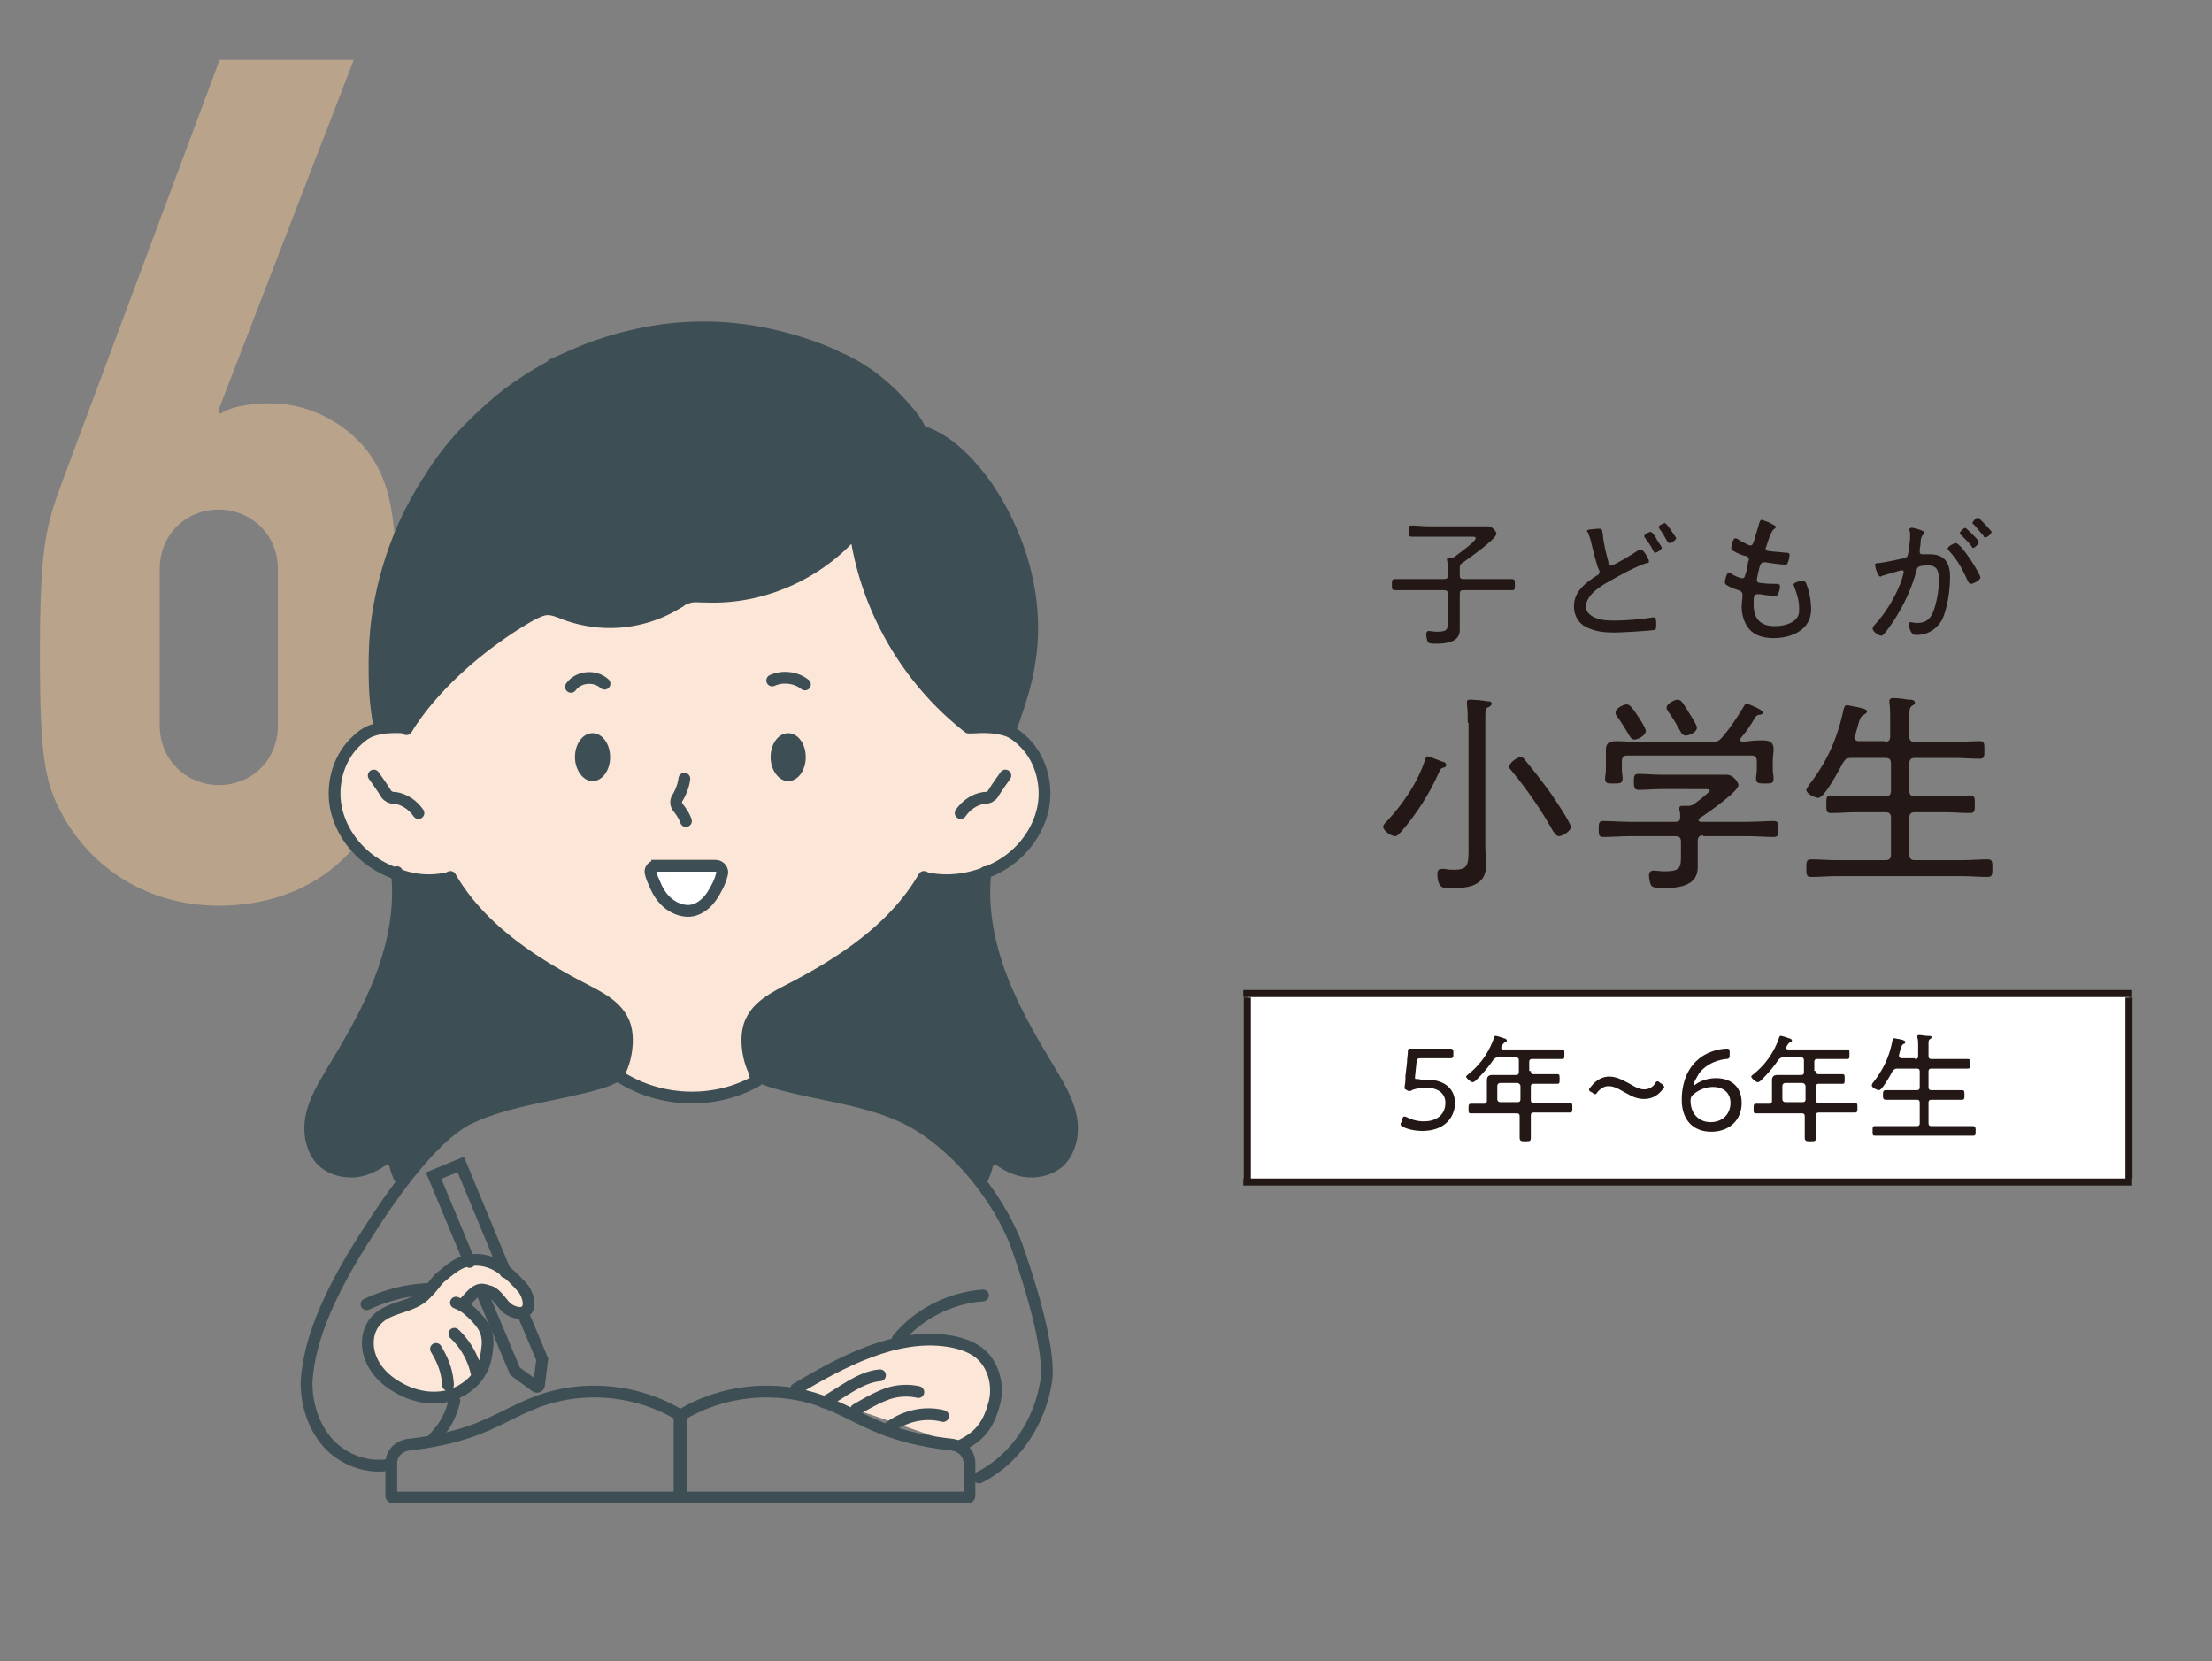 <svg version="1.1" id="レイヤー_1" xmlns="http://www.w3.org/2000/svg" x="0" y="0" width="277" height="208" viewBox="0 0 277 208" xml:space="preserve"><rect x="0" y="0" width="277" height="208" fill="#808080" stroke="none"/><style>.st0{fill:#fff}.st1{fill:none;stroke:#231815;stroke-width:.884;stroke-miterlimit:10}.st2{fill:#231815}.st4{fill:#3d4f55}.st5{fill:#fce6d7}.st6{fill:none;stroke:#3d4f55;stroke-width:1.474;stroke-linecap:round;stroke-miterlimit:10}</style><path class="st0" d="M156.2 124.4h110.4V148H156.2z"/><path class="st1" d="M155.7 124.4H267M156.2 147.6v-22.7M266.6 147.6v-22.7M155.7 148H267"/><path class="st2" d="M182.8 71.1v.9c0 .4.1.5.5.5h6c.4 0 .4.2.4.7 0 .6 0 .7-.4.7h-6c-.4 0-.5.1-.5.5v4.5c0 1.6-1.9 1.7-3.1 1.7-.3 0-.7 0-.9-.2-.1-.2-.2-.7-.2-1 0-.2.1-.4.3-.4.2 0 .7.1 1 .1 1.4 0 1.4-.3 1.4-1.3v-3.4c0-.4-.1-.5-.5-.5h-6.1c-.4 0-.4-.2-.4-.7s0-.7.4-.7h6.1c.4 0 .5-.1.5-.5v-.6c0-.4 0-.9-.1-1.3V70c0-.2.1-.2.3-.2h.3c.2 0 .3 0 .5-.2.4-.3 2.5-1.8 2.5-2.2 0-.2-.2-.2-.5-.2h-7.5c-.4 0-.4-.2-.4-.7 0-.6 0-.7.4-.7.7 0 1.4.1 2.1.1h7.4c.7 0 1.1.8 1.1.9 0 .7-3.6 3.2-4.3 3.7-.2.1-.3.3-.3.6zM199 66.3c.2 0 .9-.1 1.2-.1.5 0 .4.2.5.6.1 1.2.4 2.4.7 3.5 0 .2.1.5.4.5.3 0 2.8-1.5 3.2-1.8.1-.1.3-.2.5-.2.3 0 1 1.2 1 1.5 0 .2-.2.2-.3.2-1.3.4-3.5 1.6-4.7 2.3-1.1.6-2.9 1.7-2.9 3.2 0 .7.7 1.2 1.3 1.4.8.3 1.6.3 2.5.3 1.2 0 3.5-.2 4.6-.4h.2c.2 0 .2.6.2.9 0 .5 0 .7-.4.7-.7.1-4 .3-4.8.3-1.3 0-2.4-.1-3.6-.7-1-.5-1.5-1.5-1.5-2.6 0-1.8 1.4-2.9 2.8-3.8.2-.1.4-.2.4-.5 0-.1 0-.2-.1-.3-.3-.7-.7-2.4-.9-3.2-.1-.5-.2-.8-.4-1.3 0-.1-.1-.1-.1-.2-.2-.2 0-.2.2-.3zm8.4 1.1c.1.3.7 1 .7 1.2 0 .2-.6.6-.8.6-.2 0-.2-.1-.4-.5s-.5-.8-.8-1.2c-.1-.2-.2-.2-.2-.4s.6-.5.8-.5c.2 0 .6.6.7.8zm1.8-1.1c.1.2.7 1 .7 1.1 0 .2-.6.6-.8.6-.1 0-.2-.1-.3-.2-.3-.5-.6-1.1-1-1.6 0-.1-.1-.1-.1-.2 0-.2.6-.5.8-.5.1 0 .4.4.7.8zM222.4 66c0 .1-.2.2-.3.3-.3.2-.8 1.7-.9 2.1 0 .1-.1.1-.1.2 0 .3.2.4.5.4.6.1 1.3.1 1.9.2.4 0 .6 0 .6.3 0 .2-.1.7-.2.9-.1.2-.1.3-.3.3-.5 0-2-.2-2.5-.3h-.2c-.4 0-.4.3-.5.4-.1.3-.4 1.6-.4 1.8 0 .4.4.4.6.4.6.1 1.2.1 1.8.1.4 0 .5.1.5.3 0 .3-.1.7-.2.9-.1.2-.1.3-.4.3-.5 0-1.4-.1-1.9-.2h-.3c-.5 0-.5.3-.5 1.3 0 1.7.8 2.7 2.6 2.7.9 0 2.1-.2 2.7-.9.4-.4.4-.8.4-1.4 0-.9-.3-1.8-.6-2.6 0-.1-.1-.2-.1-.3 0-.3 1-.5 1.2-.5.2 0 .3.2.4.4.4 1 .6 2.2.6 3.2 0 2.6-2.5 3.6-4.7 3.6-1.2 0-2.4-.3-3.1-1.2-.6-.7-.9-1.8-.9-2.7 0-.4.1-1 .1-1.4v-.2c0-.4-.5-.5-.8-.6-.3-.1-.8-.3-1.1-.5-.2-.1-.3-.2-.3-.4s.2-1.2.5-1.2c.2 0 .3.1.4.2.3.2 1 .5 1.3.5.3 0 .3-.3.5-.9.1-.3.1-.6.2-1.1 0-.1.1-.2.1-.3 0-.4-.3-.5-.5-.5-.4-.1-1.1-.4-1.4-.6-.2-.1-.3-.2-.3-.4s.2-1.2.5-1.2c.2 0 .5.2.6.3.2.1 1.1.6 1.3.6.3 0 .3-.3.4-.4.2-.8.5-1.6.7-2.4.1-.2.1-.4.3-.4.1 0 .6.2.9.3.3.2.9.4.9.6zM240.6 66.4c.1.1.4.1.4.3 0 .1-.1.2-.1.2-.3.2-.4.6-.4 1.2 0 .2-.1.5-.1.8v.2c0 .2.1.3.3.3h1c1.8 0 2.5 1.1 2.5 2.8 0 1.6-.3 3.9-1 5.4-.7 1.2-1.8 1.9-3.2 1.9-.4 0-.5-.1-.7-.4-.1-.2-.3-.7-.3-1 0-.1.1-.2.2-.2.2 0 .5.1.9.1 1 0 1.5-.4 1.9-1.2.5-1.1.8-2.9.8-4.1 0-1-.1-1.9-1.3-1.9-1.3 0-1.4.2-1.5.6-.6 2.3-1.6 4.4-2.9 6.4-.3.4-.8 1.2-1.2 1.6-.1.1-.2.2-.3.2-.3 0-1.1-.5-1.1-.9 0-.1.1-.3.2-.4 1.4-1.5 2.5-3.3 3.3-5.3.1-.2.4-1.3.4-1.4 0-.1-.1-.2-.2-.2-.3 0-2.1.6-2.5.7-.1 0-.1.1-.2.1-.4 0-.7-1.3-.7-1.5 0-.2.3-.2.5-.2.8-.1 2.2-.4 3.1-.6.5-.1.5-.3.6-.9.1-.6.2-1.4.2-2 0-.2 0-.4-.1-.6v-.1c0-.1.1-.2.2-.2.1-.1 1.1.2 1.3.3zm7.4 5.9c0 .3-.8.8-1.2.8-.2 0-.3-.2-.4-.4-.7-1.5-1.2-2.5-2.3-3.7-.1-.1-.2-.2-.2-.3 0-.3.8-.7 1-.7.7 0 3.1 3.9 3.1 4.3zm-.8-5.2c.1.1.6.6.6.8 0 .2-.5.7-.7.7-.1 0-.2-.1-.2-.2-.4-.5-.8-.9-1.3-1.4-.1-.1-.2-.1-.2-.2 0-.2.5-.7.7-.7.1 0 .9.8 1.1 1zm2.2-.5c0 .2-.5.7-.8.7-.1 0-.2-.1-.2-.2-.4-.5-.8-.9-1.2-1.4-.1-.1-.2-.1-.2-.2 0-.2.5-.7.7-.7.2.1 1.7 1.7 1.7 1.8z"/><g><path class="st2" d="M180.8 96.1c-.4.1-.4.2-.6.6-1.2 2.7-2.8 5.2-4.7 7.4-.2.2-.5.6-.8.6-.5 0-1.5-.7-1.5-1.2 0-.2.3-.5.4-.6 2-2.1 4-5 4.9-7.9.1-.2.1-.3.3-.3s.8.3 1.4.5c.2.1.5.2.6.2.2.1.3.2.3.4s-.2.3-.3.3zm3-5.6c0-.8 0-1.6-.1-2.3v-.3c0-.3.2-.3.5-.3s1.6.1 2 .2c.2 0 .6 0 .6.3 0 .2-.1.2-.3.4-.5.1-.5.5-.5 1.5v16c0 .8.1 1.5.1 2.3 0 1-.3 1.9-1.3 2.4-.9.5-2.3.5-3.3.5-.5 0-1.5.2-1.5-1.8 0-.3.1-.6.5-.6h.5c.3.1.7.1 1.1.1 1.8 0 1.8-.7 1.8-2.7V90.5zm11.4 14.2c-.3 0-.5-.4-.7-.6-1.5-2.7-3.3-5.3-5.3-7.7-.1-.1-.2-.2-.2-.4 0-.5 1-1.2 1.4-1.2.3 0 .5.2.6.4 1 1.2 2 2.5 2.9 3.7.5.7 2.8 4.1 2.8 4.6.1.5-1 1.2-1.5 1.2zM213.3 104.6c-.5 0-.7.2-.7.7v3.3c0 2.5-2.7 2.6-4.6 2.6-.3 0-.9 0-1.2-.3-.2-.3-.3-.9-.3-1.3s.2-.6.6-.6c.3 0 .8.1 1.3.1 2.1 0 2.1-.5 2.1-2.1v-1.6c0-.5-.2-.7-.7-.7H204c-1.1 0-2.1.1-3.2.1-.6 0-.6-.3-.6-1s0-1 .6-1c1.1 0 2.1.1 3.2.1h5.8c.5 0 .6-.2.6-.6 0-.3 0-.6-.1-.9v-.2c0-.3.2-.3.4-.3h.8c.2 0 .4-.1.6-.2.3-.2 2-1.5 2-1.7 0-.2-.4-.2-.6-.2H208c-.9 0-1.9.1-2.8.1-.5 0-.6-.3-.6-1s0-1 .6-1c.9 0 1.9.1 2.8.1h8.2c.9 0 1.5 1 1.5 1.3 0 .8-4 3.6-4.8 4.1-.1.1-.2.2-.2.3.1.2.2.2.3.2h5.9c1.1 0 2.1-.1 3.2-.1.6 0 .6.3.6 1s0 1-.6 1c-1.1 0-2.1-.1-3.2-.1h-5.6zm7.3-11.9c.8 0 1.5.1 1.5 1.1 0 .5-.1 1-.1 1.5v1.1c0 .3.1.7.1 1.1 0 .6-.3.6-1.1.6-.7 0-1.1 0-1.1-.6 0-.4.1-.7.1-1.1v-1.1c0-.5-.2-.7-.7-.7h-15.5c-.5 0-.7.2-.7.7v1.1c0 .3.1.7.1 1.1 0 .6-.4.6-1.1.6-.8 0-1.1 0-1.1-.6 0-.3.1-.7.1-1.1v-1.1-1.4c0-1 .6-1.1 1.4-1.1.8 0 1.7.1 2.5.1h9.4c.6 0 .8-.1 1.2-.5 1.1-1.3 1.9-2.5 2.8-4 .1-.1.1-.3.3-.3.2 0 2.1.8 2.1 1.1 0 .2-.3.3-.5.3s-.3.1-.5.3c-.5.9-1.1 1.8-1.8 2.6 0 .1-.1.1-.1.2 0 .2.2.3.4.3.6-.1 1.4-.2 2.3-.2zm-15.9-.1c-.3 0-.5-.2-.6-.4-.5-.8-1-1.7-1.6-2.5-.1-.1-.2-.3-.2-.5 0-.5 1-1 1.4-1 .4 0 .7.4 1.5 1.6.2.3.9 1.4.9 1.7 0 .6-1 1.1-1.4 1.1zm6.4-.5c-.3 0-.5-.2-.6-.4-.5-.9-1-1.8-1.6-2.6-.1-.2-.2-.3-.2-.5 0-.5 1-1 1.4-1 .5 0 .8.7 1.5 1.8.2.3.9 1.4.9 1.7 0 .6-1 1-1.4 1zM236 92.9c.5 0 .7-.2.7-.7V90c0-.7 0-1.4-.1-2v-.2c0-.3.2-.4.5-.4.4 0 1.3.1 1.8.2.4 0 .9 0 .9.4 0 .2-.1.2-.4.4-.3.2-.3.6-.3 1.4v2.4c0 .5.2.7.7.7h4.9c1.1 0 2.1-.1 3.2-.1.6 0 .6.3.6 1.1s0 1.1-.6 1.1c-1.1 0-2.1-.1-3.2-.1h-4.9c-.5 0-.7.2-.7.7V99c0 .5.2.7.7.7h3.8c1 0 2.1-.1 3.1-.1.6 0 .6.3.6 1.1s0 1.1-.6 1.1c-1 0-2.1-.1-3.1-.1h-3.8c-.5 0-.7.2-.7.7v4.6c0 .5.2.7.7.7h5.9c1.1 0 2.1-.1 3.2-.1.6 0 .6.3.6 1.1s0 1.1-.6 1.1c-1.1 0-2.1-.1-3.2-.1H230c-1.1 0-2.1.1-3.2.1-.6 0-.6-.3-.6-1.1s0-1.1.6-1.1c1.1 0 2.1.1 3.2.1h6.1c.5 0 .7-.2.7-.7v-4.6c0-.5-.2-.7-.7-.7h-3.7c-1 0-2 .1-3.1.1-.6 0-.6-.3-.6-1.1s0-1.1.6-1.1c1 0 2.1.1 3.1.1h3.7c.5 0 .7-.2.7-.7v-3.4c0-.5-.2-.7-.7-.7h-4.3c-.5 0-.7.1-1 .6-.4.7-2.3 4.4-3.1 4.4-.4 0-1.5-.5-1.5-1 0-.2.3-.5.4-.7 2.3-3 3.5-5.8 4.3-9.5.1-.2.1-.4.4-.4.2 0 .9.2 1.1.2.9.2 1.4.3 1.4.6 0 .2-.3.3-.4.4-.4.2-.5.5-.7 1.2-.1.3-.2.8-.4 1.4 0 .1-.1.1-.1.2 0 .4.4.5.5.5h3.3z"/></g><g><path class="st2" d="M178.8 135.2c1.9 0 3.4 1 3.4 2.9 0 1.6-1.1 3.5-4.1 3.5-.9 0-1.8-.2-2.4-.5-.2-.1-.3-.2-.3-.3 0-.1 0-.2.1-.3l.1-.4c.1-.2.1-.3.3-.3 0 0 .1 0 .3.1.6.3 1.3.5 2.1.5 1.9 0 2.7-1.1 2.7-2.3 0-1.2-.9-1.9-2.4-1.9-.7 0-1.3.1-1.8.3-.1.1-.2.1-.3.1-.1 0-.2 0-.3-.1-.2-.1-.3-.1-.3-.3v-.2c.1-.5.1-.9.1-1.3l.2-1.7c0-.5.1-.9.1-1.3s.1-.4.4-.4h4.9c.3 0 .4.1.4.4v.4c0 .3-.1.4-.3.4H177.9c-.4 0-.4.1-.5.4l-.2 1.9v.1c0 .2 0 .2.2.2h.2c.3.1.7.1 1.2.1zM191.7 134.1c0 .3.1.4.4.4H195c.3 0 .3.1.3.6s0 .6-.3.6H192.1c-.3 0-.4.1-.4.4v1.6c0 .3.1.4.4.4h4.5c.3 0 .3.2.3.6 0 .4 0 .6-.3.6h-4.5c-.3 0-.4.1-.4.4v2.7c0 .5-.1.5-.7.5-.5 0-.7 0-.7-.5v-2.6c0-.3-.1-.4-.4-.4h-5.7c-.3 0-.3-.1-.3-.6 0-.4 0-.6.3-.6H185.8c.3 0 .4-.1.4-.4v-1.6-.9c0-.5.2-.7.7-.7h2.9c.3 0 .4-.1.4-.4v-1.4c0-.3-.1-.4-.4-.4h-2.2c-.3 0-.4.1-.6.3-.6.9-1.3 1.7-2.1 2.5-.1.1-.3.3-.5.3s-.8-.5-.8-.7c0-.1.3-.3.4-.4a9.9 9.9 0 003.1-4.5c0-.1.1-.2.2-.2s.8.2 1 .3c.1 0 .4.1.4.3 0 .1-.1.1-.2.2-.2.1-.2.1-.4.4l-.1.2v.1c0 .2.1.2.3.2h7.3c.3 0 .3.1.3.6s0 .6-.3.6h-3.7c-.3 0-.4.1-.4.4v1.1zm-3.8 1.5c-.3 0-.4.2-.4.4v1.6c0 .3.2.4.4.4h2.1c.3 0 .4-.1.4-.4V136c0-.2-.2-.4-.4-.4h-2.1zM208.4 136.1c0 .1-.1.2-.2.3-.6.8-1.4 1.2-2.3 1.2-.9 0-1.5-.3-2.2-.7-.8-.4-1.4-.9-2.3-.9-.5 0-1 .3-1.4.8-.1.2-.2.2-.3.2-.1 0-.2-.1-.3-.2l-.2-.1c-.2-.1-.2-.2-.2-.3 0-.1.1-.2.2-.3.6-.8 1.4-1.3 2.3-1.3.9 0 1.6.4 2.2.7.8.4 1.4.9 2.2.9.6 0 1.1-.3 1.4-.8.1-.2.2-.2.3-.2.1 0 .2.1.3.2l.2.1c.2.2.3.3.3.4zM214.9 135c1.7 0 3.2.9 3.2 3.1s-1.6 3.6-3.8 3.6c-2.3 0-3.7-1.5-3.7-4 0-1.9.6-3.8 2-5 1.1-1 2.7-1.4 3.7-1.4.2 0 .3.1.3.4v.4c0 .4-.1.5-.5.5-1.5.2-2.7.9-3.4 1.9-.2.4-.6 1-.6 1.3v.1s.1 0 .2-.1c.7-.5 1.6-.8 2.6-.8zm-2.8 2c-.3.2-.4.5-.4.8 0 1.7 1.1 2.7 2.5 2.7 1.6 0 2.5-1.1 2.5-2.4 0-1.2-.8-2-2.2-2-.8 0-1.7.3-2.4.9zM227.4 134.1c0 .3.1.4.4.4H230.7c.3 0 .3.1.3.6s0 .6-.3.6H227.8c-.3 0-.4.1-.4.4v1.6c0 .3.1.4.4.4h4.5c.3 0 .3.2.3.6 0 .4 0 .6-.3.6h-4.5c-.3 0-.4.1-.4.4v2.7c0 .5-.1.5-.7.5-.5 0-.7 0-.7-.5v-2.6c0-.3-.1-.4-.4-.4h-5.7c-.3 0-.3-.1-.3-.6 0-.4 0-.6.3-.6H221.5c.3 0 .4-.1.4-.4v-1.6-.9c0-.5.2-.7.7-.7h2.9c.3 0 .4-.1.4-.4v-1.4c0-.3-.1-.4-.4-.4h-2.2c-.3 0-.4.1-.6.3-.6.9-1.3 1.7-2.1 2.5-.1.1-.3.3-.5.3s-.8-.5-.8-.7c0-.1.3-.3.4-.4a9.9 9.9 0 003.1-4.5c0-.1.1-.2.2-.2s.8.2 1 .3c.1 0 .4.1.4.3 0 .1-.1.1-.2.2-.2.1-.2.1-.4.4l-.1.2v.1c0 .2.1.2.3.2h7.3c.3 0 .3.1.3.6s0 .6-.3.6h-3.7c-.3 0-.4.1-.4.4v1.1zm-3.8 1.5c-.3 0-.4.2-.4.4v1.6c0 .3.2.4.4.4h2.1c.3 0 .4-.1.4-.4V136c0-.2-.2-.4-.4-.4h-2.1zM239.8 132.6c.3 0 .4-.1.4-.4V131c0-.4 0-.8-.1-1.1v-.1c0-.2.1-.2.3-.2.2 0 .7.1 1 .1.2 0 .5 0 .5.2 0 .1-.1.1-.2.2-.2.1-.2.3-.2.8v1.3c0 .3.1.4.4.4h4.5c.3 0 .3.1.3.6s0 .6-.3.6h-4.5c-.3 0-.4.1-.4.4v1.9c0 .3.1.4.4.4h3.8c.3 0 .3.2.3.6 0 .4 0 .6-.3.6h-3.8c-.3 0-.4.1-.4.4v2.5c0 .3.1.4.4.4h5.1c.4 0 .4.2.4.6 0 .4 0 .6-.3.6h-12.3c-.3 0-.3-.1-.3-.6s0-.6.3-.6h5.2c.3 0 .4-.1.4-.4v-2.5c0-.3-.1-.4-.4-.4h-3.8c-.4 0-.4-.2-.4-.6 0-.4 0-.6.4-.6h3.8c.3 0 .4-.1.4-.4v-1.9c0-.3-.1-.4-.4-.4h-2.4c-.3 0-.4.1-.6.3-.2.4-1.3 2.4-1.7 2.4-.2 0-.9-.3-.9-.6 0-.1.1-.3.2-.4 1.3-1.7 2-3.2 2.4-5.3 0-.1.1-.2.2-.2s.5.1.6.1c.5.1.8.2.8.4 0 .1-.1.2-.2.2-.2.1-.3.3-.4.7-.1.2-.1.4-.2.7v.1c0 .2.2.3.3.3h1.7z"/></g><g><path d="M34.8 90.8c0 4.6-3.5 7.5-7.4 7.5-3.8 0-7.4-2.9-7.4-7.5V71.3c0-4.6 3.5-7.5 7.4-7.5 3.8 0 7.4 2.9 7.4 7.5v19.5zm9.5-83.3H27.5L7.8 60.3C5.7 65.9 5 68.8 5 81.8c0 13.7.6 16.6 3.5 21.4 4 6.3 10.8 10.2 18.9 10.2 8.3 0 15.2-3.7 19-10.2 2.8-4.7 3.4-7.7 3.4-21.4 0-16.6-.6-20.3-3.2-24.5-2.5-3.8-7.4-6.8-12.7-6.8-3.2 0-5.3.6-6.3 1.3l-.3-.3 17-44z" fill="#b9a38b"/><path class="st6" d="M49.7 109.2c2.8 1.4 3.7 1.4 6.7.7"/><path class="st4" d="M107 66.6c-4.5 5.3-11.6 8.4-18.6 8.1h-.3c-.6 0-1.3-.1-1.9.1-.6.2-1.2.5-1.7.9a16.1 16.1 0 01-13.7 1.2c-.8-.3-1.6-.7-2.5-.6-.6.1-1.2.4-1.8.7-5.8 3.3-12.1 8.6-15.6 14.3l-3.5-.2c-.6-2.8-.6-4.6-.6-7.5 0-2.9.3-5.8.8-8.5.6-2.8 1.4-5.4 2.4-7.9s2.3-4.9 3.8-7.2 3.2-4.4 5-6.3c1.9-1.9 3.9-3.6 6.1-5.2 2.2-1.5 4.5-2.8 7-3.9s5.1-1.9 7.8-2.5a38.37 38.37 0 0116.6 0c2.7.6 5.3 1.4 7.8 2.5.5.2 1 .4 1.5.7 2.7 1.3 5.1 3.1 7.1 5.4 1.1 1.2 2.2 2.6 2.5 3.6 3.4 1.1 6.1 3.8 8.1 6.8 4.5 6.4 6.7 14.5 5.4 22.2-.5 2.7-1.3 5.3-2.2 7.9l-5.3.2c-7.7-5.9-12.9-15-14.2-24.7M123 148.2c-2.9-3.8-6.5-6.8-9.8-8.4-5.1-2.4-10.9-2.8-16.3-4.4-1.4-.4-2.5-1.1-2.4-1v-.2c-.9-1.7-1.3-4.7-.4-6.4.9-1.9 3-2.9 4.8-3.9 6.6-3.4 13.1-7.7 16.8-14.1 3 .7 4.9.7 7.7-.7-.5 4.5.4 9 2 13.2 1.6 4.2 3.9 8.1 6.2 11.9 1 1.7 2.1 3.5 2.5 5.5.4 2 .1 4.2-1.4 5.6-1.2 1.1-3 1.5-4.6 1.2-1-.2-2-.7-2.9-1.3-.6-.4-1.4-.1-1.6.6-.1.5-.3 1-.5 1.5M56.4 109.8c3.7 6.4 10.2 10.7 16.8 14.1 1.9 1 3.9 2 4.8 3.9.9 1.7.5 4.7-.4 6.4v.2c.1-.1-1.1.6-2.4 1-5.4 1.6-11.2 2-16.3 4.4-3.1 1.4-6.5 5.4-8.9 8.7v-1.2c-.2-.5-.4-1-.5-1.5-.2-.7-1-1.1-1.6-.6-.9.6-1.9 1.1-2.9 1.3-1.6.3-3.4-.1-4.6-1.2-1.5-1.4-1.8-3.6-1.4-5.6.4-2 1.5-3.7 2.5-5.5 2.3-3.9 4.6-7.7 6.2-11.9 1.6-4.2 2.5-8.7 2-13.2"/><path class="st5" d="M94.8 135.3c-5.2 3-12.1 2.8-17.2-.5v-.5c.9-1.7 1.3-4.7.4-6.4-.9-1.9-3-2.9-4.8-3.9-6.6-3.4-13.1-7.7-16.8-14.1-3 .7-5.5.2-8.3-1.2-2.8-1.4-5.1-3.9-5.8-7-.8-3 0-6.5 2.2-8.7a8 8 0 012.1-1.5c1.4-.6 3-.5 4.5-.4 3.5-5.7 9.8-11 15.6-14.3.5-.3 1.1-.6 1.8-.7.9-.1 1.7.3 2.5.6 4.4 1.7 9.6 1.3 13.7-1.2.6-.3 1.1-.7 1.7-.9.6-.2 1.3-.1 1.9-.1h.3c7 .3 14-2.8 18.6-8.1l.1-.1c1.3 9.6 6.5 18.7 14.2 24.7h.3c1.5-.1 3.1-.1 4.5.4.8.3 1.5.9 2.1 1.5 2.2 2.2 3 5.7 2.2 8.7-.8 3-3 5.6-5.8 7-2.8 1.4-5.9 1.9-8.9 1.2-3.7 6.4-10.2 10.7-16.8 14.1-1.9 1-3.9 2-4.8 3.9-.9 1.7-.5 4.7.4 6.4M99.7 173.9c5.7-3.4 12.5-7 19-6 1.3.2 2.7.6 3.8 1.4 2 1.5 2.7 4.4 1.9 6.8-.7 2.4-1.8 3.8-4.1 4.9M57.1 163.1c1.2.5 1.4.8 2 1.3.7.7 1.5 1.5 1.8 2.5.2.7.2 1.4.1 2-.1 1-.3 2-.8 2.8-.9 1.7-2.8 2.9-4.7 3.2-2 .3-4-.2-5.7-1.2-1.8-1-3.4-2.7-3.7-4.9-.1-.9 0-1.8.4-2.6 1.5-2.9 5.1-2.1 7-4.4.5-.4 1.2-1.5 1.7-1.9 1.1-.9 2.2-1.9 3.6-2.1 1.3-.2 2.6.1 3.7.8 1.1.7 2 1.6 2.9 2.6.5.5 1.4 2.5.2 3.1-.7.3-1.9-.2-2.4-.8-.6-.7-1.2-1.6-1.9-1.8-.7-.2-1-.4-1.7 0-.6.4-1.2 1.2-1.7 1.7l-.8-.3z"/><path class="st6" d="M46.8 97.1c.5.7 1 1.4 1.5 2.2.1.2.2.3.4.4.2.2.5.2.8.2 1.2.2 2.2.9 2.9 1.9M125.9 97.1c-.5.7-1 1.4-1.5 2.2-.1.2-.2.3-.4.4-.2.2-.5.2-.8.2-1.2.2-2.2.9-2.9 1.9"/><path class="st6" d="M51 91.1c-1.5-.1-3.1-.1-4.5.4-.8.3-1.5.9-2.1 1.5-2.2 2.2-3 5.7-2.2 8.7.8 3 3 5.6 5.8 7 2.8 1.4 5.3 1.9 8.3 1.2M121.7 91.1c1.5-.1 3.1-.1 4.5.4.8.3 1.5.9 2.1 1.5 2.2 2.2 3 5.7 2.2 8.7-.8 3-3 5.6-5.8 7-2.8 1.4-5.9 1.9-8.9 1.2M71.5 86c.9-1.3 3-1.5 4.2-.4M96.7 85.2c1.3-.6 3-.4 4.1.5"/><path class="st4" d="M76.4 94.8c0 1.7-1 3-2.2 3-1.2 0-2.2-1.4-2.2-3 0-1.7 1-3 2.2-3 1.2 0 2.2 1.3 2.2 3M100.9 94.8c0 1.7-1 3-2.2 3-1.2 0-2.2-1.4-2.2-3 0-1.7 1-3 2.2-3 1.2 0 2.2 1.3 2.2 3"/><path class="st6" d="M85.7 97.5c-.1.8-.4 1.6-.8 2.3-.3.4-.3.9 0 1.3.4.5.8 1.1 1 1.7M56.4 109.8c3.7 6.4 10.2 10.7 16.8 14.1 1.9 1 3.9 2 4.8 3.9.9 1.7.5 4.7-.4 6.4M115.7 109.8c-3.7 6.4-10.2 10.7-16.8 14.1-1.9 1-3.9 2-4.8 3.9-.9 1.7-.5 4.7.4 6.4M88.4 74.7c7 .3 14-2.8 18.6-8.1M88.4 74.7h-.3c-.6 0-1.3-.1-1.9.1-.6.2-1.2.5-1.7.9a16.1 16.1 0 01-13.7 1.2c-.8-.3-1.6-.7-2.5-.6-.6.1-1.2.4-1.8.7-5.8 3.3-12.1 8.6-15.6 14.3M107.1 66.4c1.3 9.7 6.5 18.7 14.2 24.7M126.7 90.9c.9-2.6 1.8-5.2 2.2-7.9 1.3-7.7-1-15.8-5.4-22.2-2.1-2.9-4.7-5.7-8.1-6.8"/><path class="st6" d="M115.3 54.1c-.3-1.1-1.4-2.4-2.5-3.6-2-2.2-4.4-4.1-7.1-5.4-.5-.2-.9-.4-1.5-.7-2.5-1.1-5.1-1.9-7.8-2.5a38.37 38.37 0 00-16.6 0c-2.7.6-5.3 1.4-7.8 2.5a43.3 43.3 0 00-7 3.9c-2.2 1.5-4.2 3.3-6.1 5.2-1.9 1.9-3.6 4-5 6.3a42.45 42.45 0 00-6.2 15.1c-.6 2.8-.8 5.6-.8 8.5 0 2.9.1 4.7.6 7.5M77.6 134.8c5.1 3.3 12 3.5 17.2.5"/><path class="st0" d="M82.3 108.4c-.6 0-1 .5-.8 1 .1.4.3.9.5 1.3.4 1 1 1.9 1.8 2.5.8.6 1.9 1 2.9.8 1.3-.3 2.2-1.3 2.8-2.4.4-.7.7-1.3.9-2.1.2-.5-.2-1.1-.8-1.1h-7.3z"/><path class="st6" d="M82.3 108.4c-.6 0-1 .5-.8 1 .1.4.3.9.5 1.3.4 1 1 1.9 1.8 2.5.8.6 1.9 1 2.9.8 1.3-.3 2.2-1.3 2.8-2.4.4-.7.7-1.3.9-2.1.2-.5-.2-1.1-.8-1.1h-7.3zM49.7 109.2c.5 4.5-.4 9-2 13.2-1.6 4.2-3.9 8.1-6.2 11.9-1 1.7-2.1 3.5-2.5 5.5-.4 2 0 4.2 1.4 5.6 1.2 1.1 3 1.5 4.6 1.2 1-.2 2-.7 2.9-1.3.6-.4 1.4-.1 1.6.6.1.5.3 1 .5 1.5M123.4 109.2c-.5 4.5.4 9 2 13.2 1.6 4.2 3.9 8.1 6.2 11.9 1 1.7 2.1 3.5 2.5 5.5.4 2 0 4.2-1.4 5.6-1.2 1.1-3 1.5-4.6 1.2-1-.2-2-.7-2.9-1.3-.6-.4-1.4-.1-1.6.6-.1.5-.3 1-.5 1.5M85.2 187.5h36c.1 0 .2-.1.2-.2v-4.1c0-1.2-.9-2.1-2.1-2.3-2.7-.3-5.3-.8-7.9-1.7-2.9-1-5.4-2.6-8.3-3.7-5.9-2.2-12.7-1.5-18 1.8v10.2"/><path class="st6" d="M85.2 187.5h-36c-.1 0-.2-.1-.2-.2v-4.1c0-1.2.9-2.1 2.1-2.3 2.7-.3 5.3-.8 7.9-1.7 2.9-1 5.4-2.6 8.3-3.7 5.9-2.2 12.7-1.5 18 1.8v10.2M99.7 173.9c5.7-3.4 12.5-7 19-6 1.3.2 2.7.6 3.8 1.4 2 1.5 2.7 4.4 1.9 6.8-.7 2.4-1.8 3.8-4.1 4.9M103.2 175.6c2.2-1.2 4.5-3.2 7-3.4"/><path class="st6" d="M107.2 176.5c1.2-.7 2.4-1.4 3.7-1.9 1.3-.5 2.8-.6 4.1-.3M111.4 178.7c1.9-1.4 4.4-2 6.7-1.4M122.6 185c4.6-2.3 7.6-7 8.4-12 .8-5-3.9-17.6-3.9-17.6-3-7.2-8.8-13.1-13.9-15.5-5.1-2.4-10.9-2.8-16.3-4.4-1.4-.4-2.5-1.1-2.4-1M57.1 163.1c1.2.5 1.4.8 2 1.3.7.7 1.5 1.5 1.8 2.5.2.7.2 1.4.1 2-.1 1-.3 2-.8 2.8-.9 1.7-2.8 2.9-4.7 3.2-2 .3-4-.2-5.7-1.2-1.8-1-3.4-2.7-3.7-4.9-.1-.9 0-1.8.4-2.6 1.5-2.9 5.1-2.1 7-4.4.5-.4 1.2-1.5 1.7-1.9 1.1-.9 2.2-1.9 3.6-2.1 1.3-.2 2.6.1 3.7.8 1.1.7 2 1.6 2.9 2.6.5.5 1.4 2.5.2 3.1-.7.3-1.9-.2-2.4-.8-.6-.7-1.2-1.6-1.9-1.8-.7-.2-1-.4-1.7 0-.6.4-1.2 1.2-1.7 1.7M56.9 167a9.6 9.6 0 012.8 5M54.6 168.9c.9 1.5 1.4 2.8 1.5 4.5"/><path class="st6" d="M58.8 158l-4.5-10.8 3.4-1.4 5.6 13.5M65.5 164.5l2.4 5.7-.4 3.2c0 .2-.2.3-.4.2l-2.6-1.9-4.2-10"/><path class="st6" d="M48.8 183.4c-2.8.5-5.8-.6-7.7-2.7-1.9-2.1-2.8-5.1-2.7-7.9.1-1.2.3-2.5.6-3.7 1.2-5 4.3-10.6 7.6-15.6 1.1-1.7 7.1-11.1 12.2-13.5 5.1-2.4 10.9-2.8 16.3-4.4 1.4-.4 2.5-1.1 2.4-1M56.9 175.4c-.4 1.8-1.3 3.4-2.6 4.7M45.9 163.3c2.4-1.1 5-1.8 7.6-1.9M112.4 167.7c2.6-3.2 6.6-5.2 10.7-5.5"/></g></svg>